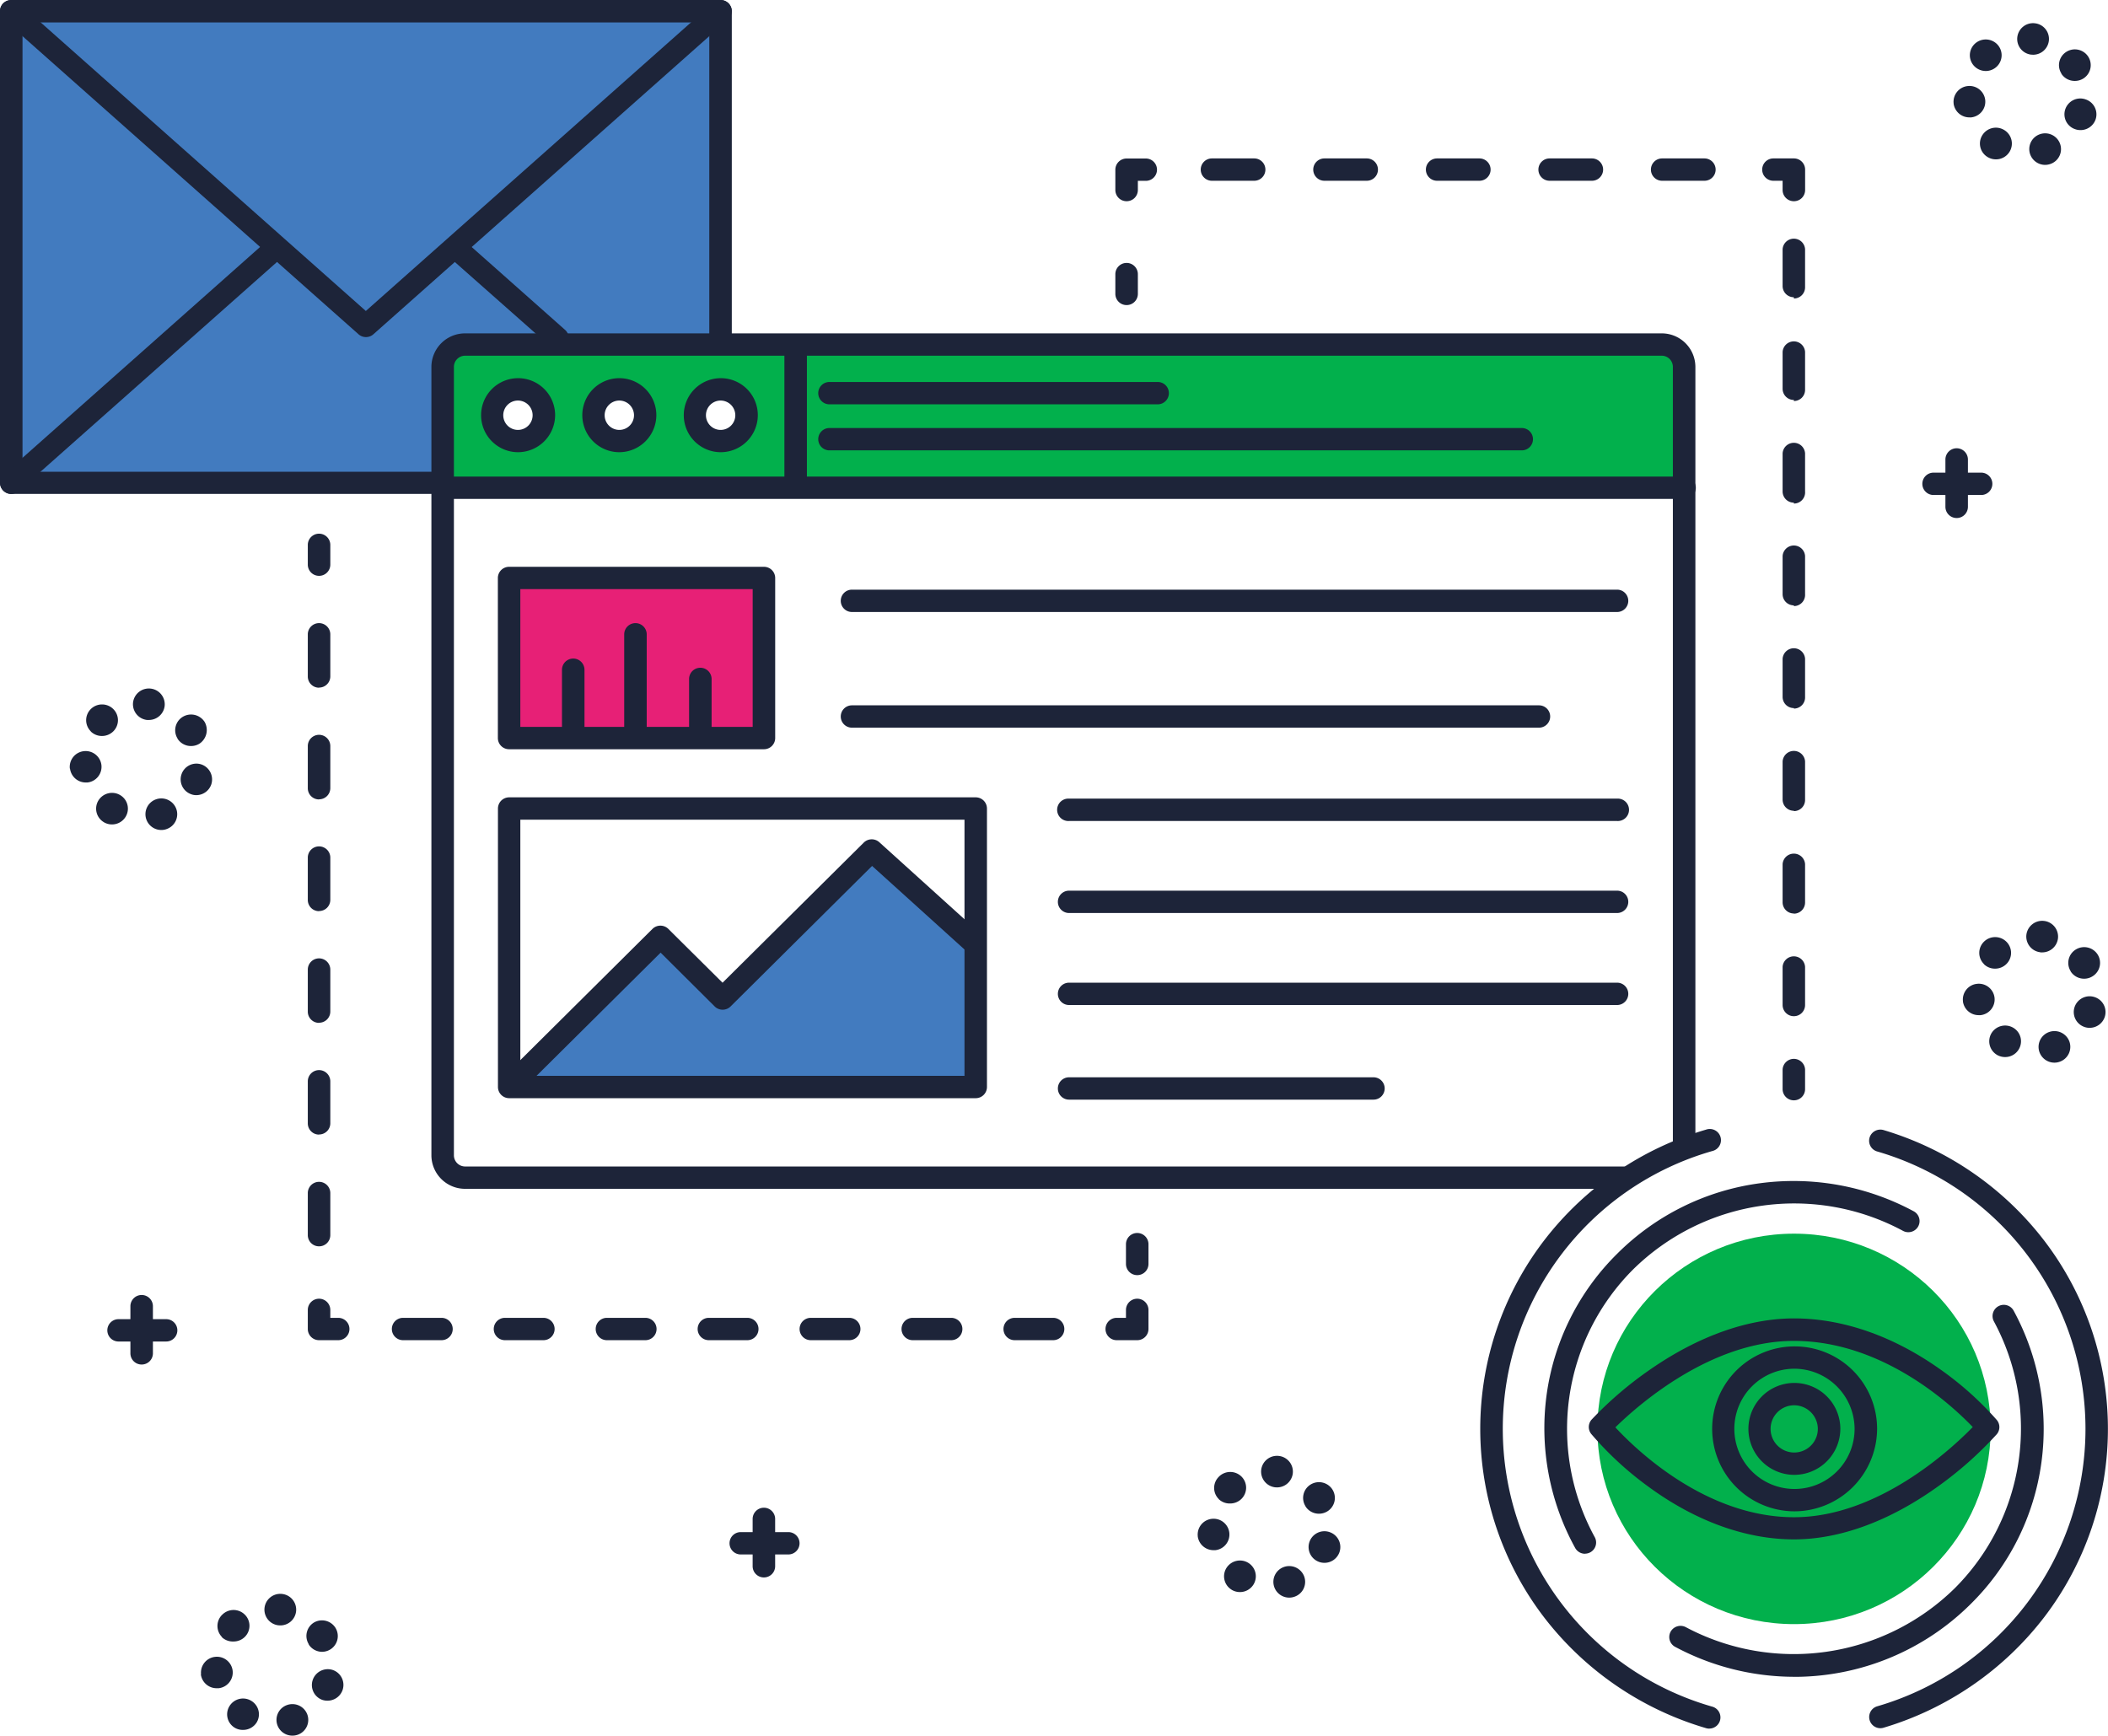 <svg id="Amplify_Email" data-name="Amplify Email" xmlns="http://www.w3.org/2000/svg" viewBox="0 0 492.55 405.58"><defs><style>.cls-1{fill:#427bbf;}.cls-2{fill:#02b04c;}.cls-3{fill:#e72076;}.cls-4{fill:#1d2439;}</style></defs><title>zafha-email-marketing</title><polygon class="cls-1" points="120.34 252.02 153.29 219.3 168.79 232.77 203.68 198.13 228.87 221.22 228.87 253.94 120.34 252.02"/><polyline class="cls-1" points="2.12 3.76 2.12 113.45 102.46 113.45 102.46 82.66 168.79 82.66 168.79 3.76 1 3.76"/><ellipse class="cls-2" cx="419.19" cy="333.9" rx="45.94" ry="45.62"/><path class="cls-2" d="M387.87,83.11h-271a9.29,9.29,0,0,0-9.4,9.24v25.77H397.27V92.35A9.29,9.29,0,0,0,387.87,83.11ZM124.64,105.82a6,6,0,1,1,6.08-6A6.06,6.06,0,0,1,124.64,105.82Zm23.69,0a6,6,0,1,1,6.08-6A6.06,6.06,0,0,1,148.33,105.82Zm23.69,0a6,6,0,1,1,6.08-6A6.06,6.06,0,0,1,172,105.82Z" transform="translate(-3.64 -2.76)"/><rect class="cls-3" x="118.95" y="135.06" width="59.55" height="37.41"/><path class="cls-4" d="M382.93,280.56H112.32a7.86,7.86,0,0,1-7.88-7.82V88.48a7.86,7.86,0,0,1,7.88-7.82H391.9a7.86,7.86,0,0,1,7.88,7.82V269.67a2.63,2.63,0,0,1-5.26,0V88.48a2.61,2.61,0,0,0-2.62-2.6H112.32a2.62,2.62,0,0,0-2.62,2.6V272.74a2.62,2.62,0,0,0,2.62,2.6H382.93a2.61,2.61,0,1,1,0,5.22Z" transform="translate(-3.64 -2.76)"/><path class="cls-4" d="M397.27,119.35H107.42a2.61,2.61,0,1,1,0-5.22H397.27a2.61,2.61,0,1,1,0,5.22Z" transform="translate(-3.64 -2.76)"/><path class="cls-4" d="M124.64,108.43a8.65,8.65,0,1,1,8.71-8.65A8.69,8.69,0,0,1,124.64,108.43Zm0-12.07a3.43,3.43,0,1,0,3.45,3.42A3.43,3.43,0,0,0,124.64,96.36Z" transform="translate(-3.64 -2.76)"/><path class="cls-4" d="M148.33,108.43A8.65,8.65,0,1,1,157,99.78,8.69,8.69,0,0,1,148.33,108.43Zm0-12.07a3.43,3.43,0,1,0,3.45,3.42A3.44,3.44,0,0,0,148.33,96.36Z" transform="translate(-3.64 -2.76)"/><path class="cls-4" d="M172,108.43a8.65,8.65,0,1,1,8.71-8.65A8.68,8.68,0,0,1,172,108.43Zm0-12.07a3.43,3.43,0,1,0,3.45,3.42A3.44,3.44,0,0,0,172,96.36Z" transform="translate(-3.64 -2.76)"/><path class="cls-4" d="M189.55,119.2a2.62,2.62,0,0,1-2.63-2.61V83.72a2.63,2.63,0,0,1,5.26,0v32.87A2.62,2.62,0,0,1,189.55,119.2Z" transform="translate(-3.64 -2.76)"/><path class="cls-4" d="M359.22,108H197.44a2.61,2.61,0,1,1,0-5.22H359.22a2.61,2.61,0,1,1,0,5.22Z" transform="translate(-3.64 -2.76)"/><path class="cls-4" d="M274.15,97.24H197.44a2.61,2.61,0,1,1,0-5.22h76.71a2.61,2.61,0,1,1,0,5.22Z" transform="translate(-3.64 -2.76)"/><path class="cls-4" d="M182.14,177.84H122.6a2.62,2.62,0,0,1-2.63-2.61V137.82a2.62,2.62,0,0,1,2.63-2.61h59.54a2.62,2.62,0,0,1,2.63,2.61v37.41A2.62,2.62,0,0,1,182.14,177.84Zm-56.92-5.22h54.29V140.43H125.22Z" transform="translate(-3.64 -2.76)"/><path class="cls-4" d="M381.49,145.77H202.7a2.61,2.61,0,1,1,0-5.22H381.49a2.61,2.61,0,1,1,0,5.22Z" transform="translate(-3.64 -2.76)"/><path class="cls-4" d="M363.24,172.8H202.7a2.61,2.61,0,1,1,0-5.22H363.24a2.61,2.61,0,1,1,0,5.22Z" transform="translate(-3.64 -2.76)"/><path class="cls-4" d="M231.62,259.38h-109a2.62,2.62,0,0,1-2.63-2.61V191.69a2.62,2.62,0,0,1,2.63-2.61h109a2.62,2.62,0,0,1,2.63,2.61v65.08A2.62,2.62,0,0,1,231.62,259.38Zm-106.4-5.22H229V194.3H125.22Z" transform="translate(-3.64 -2.76)"/><path class="cls-4" d="M381.49,194.61H253.43a2.62,2.62,0,1,1,0-5.23H381.49a2.62,2.62,0,1,1,0,5.23Z" transform="translate(-3.64 -2.76)"/><path class="cls-4" d="M381.49,237.61H253.43a2.61,2.61,0,1,1,0-5.22H381.49a2.61,2.61,0,1,1,0,5.22Z" transform="translate(-3.64 -2.76)"/><path class="cls-4" d="M381.49,216.11H253.43a2.61,2.61,0,1,1,0-5.22H381.49a2.61,2.61,0,1,1,0,5.22Z" transform="translate(-3.64 -2.76)"/><path class="cls-4" d="M324.57,259.72H253.43a2.61,2.61,0,1,1,0-5.22h71.14a2.61,2.61,0,1,1,0,5.22Z" transform="translate(-3.64 -2.76)"/><path class="cls-4" d="M137.58,175.1a2.62,2.62,0,0,1-2.63-2.61V159.28a2.63,2.63,0,0,1,5.26,0v13.21A2.62,2.62,0,0,1,137.58,175.1Z" transform="translate(-3.64 -2.76)"/><path class="cls-4" d="M152.12,175.1a2.62,2.62,0,0,1-2.63-2.61V151a2.63,2.63,0,0,1,5.26,0v21.5A2.62,2.62,0,0,1,152.12,175.1Z" transform="translate(-3.64 -2.76)"/><path class="cls-4" d="M167.28,175.1a2.62,2.62,0,0,1-2.63-2.61V161.43a2.63,2.63,0,0,1,5.26,0v11.06A2.62,2.62,0,0,1,167.28,175.1Z" transform="translate(-3.64 -2.76)"/><path class="cls-4" d="M123.61,258.39a2.65,2.65,0,0,1-1.86-.77,2.61,2.61,0,0,1,0-3.69l34.34-34.1a2.64,2.64,0,0,1,3.72,0l12.66,12.57,33-32.75a2.65,2.65,0,0,1,3.63-.08l23.43,21.19a2.6,2.6,0,0,1,.18,3.69,2.66,2.66,0,0,1-3.72.17l-21.58-19.51-33.06,32.83a2.64,2.64,0,0,1-3.72,0L158,225.37l-32.48,32.25A2.64,2.64,0,0,1,123.61,258.39Z" transform="translate(-3.64 -2.76)"/><path class="cls-4" d="M422.83,362.48c-11.28,0-23.06-4.27-34.06-12.34a77.57,77.57,0,0,1-13.32-12.29,2.6,2.6,0,0,1,.09-3.37,86.14,86.14,0,0,1,13.81-11.79c11.21-7.75,22.79-11.85,33.48-11.85,11.37,0,23.16,4.11,34.11,11.87a75.07,75.07,0,0,1,13.25,11.85,2.59,2.59,0,0,1,0,3.36,86.74,86.74,0,0,1-13.8,12.24C445.13,358.22,433.54,362.48,422.83,362.48ZM381.08,336.3c4.91,5.3,21.2,21,41.75,21,19.57,0,36.63-15.8,41.76-21.07-4.9-5.11-21-20.13-41.76-20.13C403.33,316.06,386.28,331.2,381.08,336.3Z" transform="translate(-3.64 -2.76)"/><path class="cls-4" d="M422.83,355.92a19.27,19.27,0,1,1,19.41-19.27A19.36,19.36,0,0,1,422.83,355.92Zm0-33.32a14.05,14.05,0,1,0,14.15,14A14.12,14.12,0,0,0,422.83,322.6Z" transform="translate(-3.64 -2.76)"/><path class="cls-4" d="M422.83,347.4a10.74,10.74,0,1,1,10.82-10.74A10.79,10.79,0,0,1,422.83,347.4Zm0-16.26a5.52,5.52,0,1,0,5.56,5.52A5.55,5.55,0,0,0,422.83,331.14Z" transform="translate(-3.64 -2.76)"/><path class="cls-4" d="M374,365.84a2.63,2.63,0,0,1-2.31-1.36A58,58,0,0,1,365,328.83a57.24,57.24,0,0,1,16.55-33.14,58,58,0,0,1,33.37-16.44,59.21,59.21,0,0,1,35.91,6.58,2.6,2.6,0,0,1,1,3.54,2.64,2.64,0,0,1-3.57,1,53.64,53.64,0,0,0-63,9,52.7,52.7,0,0,0-9,62.58,2.61,2.61,0,0,1-2.3,3.87Z" transform="translate(-3.64 -2.76)"/><path class="cls-4" d="M422.93,394.59a59.07,59.07,0,0,1-27.88-7,2.6,2.6,0,0,1-1.06-3.53,2.65,2.65,0,0,1,3.57-1.06,53.69,53.69,0,0,0,62.81-9.09,52.75,52.75,0,0,0,9.16-62.37,2.62,2.62,0,0,1,4.62-2.49,57.94,57.94,0,0,1,6.47,35.55,57.23,57.23,0,0,1-16.53,33,58.44,58.44,0,0,1-41.16,17Z" transform="translate(-3.64 -2.76)"/><path class="cls-4" d="M403,406.7a2.64,2.64,0,0,1-.73-.11,74,74,0,0,1-37.81-25.85,72.45,72.45,0,0,1,0-88.15,73.91,73.91,0,0,1,37.81-25.86,2.61,2.61,0,1,1,1.47,5,67.52,67.52,0,0,0,0,129.84,2.61,2.61,0,0,1-.74,5.12Z" transform="translate(-3.64 -2.76)"/><path class="cls-4" d="M443,406.6a2.61,2.61,0,0,1-.75-5.11,67.51,67.51,0,0,0,0-129.66,2.6,2.6,0,0,1-1.77-3.24,2.64,2.64,0,0,1,3.27-1.76,73.93,73.93,0,0,1,37.58,25.89,72.47,72.47,0,0,1,0,87.88,73.93,73.93,0,0,1-37.58,25.89A2.48,2.48,0,0,1,443,406.6Z" transform="translate(-3.64 -2.76)"/><path class="cls-4" d="M105.51,118.18H6.27a2.62,2.62,0,0,1-2.63-2.61V5.37A2.62,2.62,0,0,1,6.27,2.76H172a2.62,2.62,0,0,1,2.63,2.61v76a2.63,2.63,0,0,1-5.26,0V8H8.9V113h96.61a2.61,2.61,0,1,1,0,5.22Z" transform="translate(-3.64 -2.76)"/><path class="cls-4" d="M89.15,81.53a2.59,2.59,0,0,1-1.75-.67L4.52,7.32a2.61,2.61,0,0,1-.21-3.69A2.66,2.66,0,0,1,8,3.43l81.12,72,81.12-72a2.64,2.64,0,0,1,3.71.2,2.6,2.6,0,0,1-.2,3.69L90.9,80.86A2.59,2.59,0,0,1,89.15,81.53Z" transform="translate(-3.64 -2.76)"/><path class="cls-4" d="M134,84.4a2.65,2.65,0,0,1-1.75-.66L109,63.18a2.6,2.6,0,0,1-.21-3.68,2.65,2.65,0,0,1,3.72-.21l23.16,20.55A2.61,2.61,0,0,1,134,84.4Z" transform="translate(-3.64 -2.76)"/><path class="cls-4" d="M6.27,118.18a2.61,2.61,0,0,1-1.75-4.55L65.88,59.17a2.65,2.65,0,0,1,3.72.21,2.61,2.61,0,0,1-.21,3.69L8,117.52A2.68,2.68,0,0,1,6.27,118.18Z" transform="translate(-3.64 -2.76)"/><path class="cls-4" d="M78.19,137.32a2.62,2.62,0,0,1-2.63-2.61V130.1a2.63,2.63,0,0,1,5.26,0v4.61A2.62,2.62,0,0,1,78.19,137.32Z" transform="translate(-3.64 -2.76)"/><path class="cls-4" d="M78.19,294a2.62,2.62,0,0,1-2.63-2.61v-9.83a2.63,2.63,0,0,1,5.26,0v9.83A2.62,2.62,0,0,1,78.19,294Zm0-26.11a2.62,2.62,0,0,1-2.63-2.61v-9.83a2.63,2.63,0,0,1,5.26,0v9.83A2.62,2.62,0,0,1,78.19,267.86Zm0-26.11a2.62,2.62,0,0,1-2.63-2.61v-9.83a2.63,2.63,0,0,1,5.26,0v9.83A2.62,2.62,0,0,1,78.19,241.75Zm0-26.1A2.62,2.62,0,0,1,75.56,213v-9.83a2.63,2.63,0,0,1,5.26,0V213A2.62,2.62,0,0,1,78.19,215.65Zm0-26.11a2.62,2.62,0,0,1-2.63-2.61V177.1a2.63,2.63,0,0,1,5.26,0v9.83A2.62,2.62,0,0,1,78.19,189.54Zm0-26.11a2.62,2.62,0,0,1-2.63-2.61V151a2.63,2.63,0,0,1,5.26,0v9.83A2.62,2.62,0,0,1,78.19,163.43Z" transform="translate(-3.64 -2.76)"/><path class="cls-4" d="M82.68,315.93H78.19a2.62,2.62,0,0,1-2.63-2.61v-4.45a2.63,2.63,0,0,1,5.26,0v1.84h1.86a2.61,2.61,0,1,1,0,5.22Z" transform="translate(-3.64 -2.76)"/><path class="cls-4" d="M249.72,315.93h-9a2.61,2.61,0,1,1,0-5.22h9a2.61,2.61,0,1,1,0,5.22Zm-23.82,0h-9a2.61,2.61,0,1,1,0-5.22h9a2.61,2.61,0,1,1,0,5.22Zm-23.82,0h-9a2.61,2.61,0,1,1,0-5.22h9a2.61,2.61,0,1,1,0,5.22Zm-23.82,0h-9a2.61,2.61,0,1,1,0-5.22h9a2.61,2.61,0,1,1,0,5.22Zm-23.82,0h-9a2.61,2.61,0,1,1,0-5.22h9a2.61,2.61,0,1,1,0,5.22Zm-23.82,0h-9a2.61,2.61,0,1,1,0-5.22h9a2.61,2.61,0,1,1,0,5.22Zm-23.81,0h-9a2.61,2.61,0,1,1,0-5.22h9a2.61,2.61,0,1,1,0,5.22Z" transform="translate(-3.64 -2.76)"/><path class="cls-4" d="M269.36,315.93h-4.8a2.61,2.61,0,1,1,0-5.22h2.17v-1.84a2.63,2.63,0,0,1,5.26,0v4.45A2.62,2.62,0,0,1,269.36,315.93Z" transform="translate(-3.64 -2.76)"/><path class="cls-4" d="M269.36,300.73a2.62,2.62,0,0,1-2.63-2.61v-4.61a2.63,2.63,0,0,1,5.26,0v4.61A2.62,2.62,0,0,1,269.36,300.73Z" transform="translate(-3.64 -2.76)"/><path class="cls-4" d="M422.79,259.88a2.62,2.62,0,0,1-2.63-2.61v-4.61a2.63,2.63,0,0,1,5.25,0v4.61A2.61,2.61,0,0,1,422.79,259.88Z" transform="translate(-3.64 -2.76)"/><path class="cls-4" d="M422.79,240.22a2.62,2.62,0,0,1-2.63-2.61V228.7a2.63,2.63,0,0,1,5.25,0v8.91A2.61,2.61,0,0,1,422.79,240.22Zm0-24a2.62,2.62,0,0,1-2.63-2.61v-8.91a2.63,2.63,0,0,1,5.25,0v8.91A2.61,2.61,0,0,1,422.79,216.26Zm0-24a2.62,2.62,0,0,1-2.63-2.61v-8.91a2.63,2.63,0,0,1,5.25,0v8.91A2.61,2.61,0,0,1,422.79,192.3Zm0-24a2.61,2.61,0,0,1-2.63-2.61v-8.9a2.63,2.63,0,0,1,5.25,0v8.9A2.61,2.61,0,0,1,422.79,168.34Zm0-24a2.62,2.62,0,0,1-2.63-2.62v-8.9a2.63,2.63,0,0,1,5.25,0v8.9A2.62,2.62,0,0,1,422.79,144.39Zm0-24a2.62,2.62,0,0,1-2.63-2.61v-8.91a2.63,2.63,0,0,1,5.25,0v8.91A2.61,2.61,0,0,1,422.79,120.43Zm0-24a2.62,2.62,0,0,1-2.63-2.61V85a2.63,2.63,0,0,1,5.25,0v8.91A2.61,2.61,0,0,1,422.79,96.47Zm0-24a2.62,2.62,0,0,1-2.63-2.61V61a2.63,2.63,0,0,1,5.25,0V69.9A2.61,2.61,0,0,1,422.79,72.51Z" transform="translate(-3.64 -2.76)"/><path class="cls-4" d="M422.79,49.78a2.62,2.62,0,0,1-2.63-2.61V45H418a2.61,2.61,0,1,1,0-5.22h4.8a2.61,2.61,0,0,1,2.62,2.61v4.76A2.61,2.61,0,0,1,422.79,49.78Z" transform="translate(-3.64 -2.76)"/><path class="cls-4" d="M401.91,45H392a2.61,2.61,0,1,1,0-5.22h9.9a2.61,2.61,0,1,1,0,5.22Zm-26.3,0h-9.9a2.61,2.61,0,1,1,0-5.22h9.9a2.61,2.61,0,1,1,0,5.22Zm-26.29,0h-9.9a2.61,2.61,0,1,1,0-5.22h9.9a2.61,2.61,0,1,1,0,5.22ZM323,45h-9.9a2.61,2.61,0,1,1,0-5.22H323A2.61,2.61,0,1,1,323,45Zm-26.3,0h-9.89a2.61,2.61,0,1,1,0-5.22h9.89a2.61,2.61,0,1,1,0,5.22Z" transform="translate(-3.64 -2.76)"/><path class="cls-4" d="M266.88,49.78a2.62,2.62,0,0,1-2.63-2.61V42.41a2.62,2.62,0,0,1,2.63-2.61h4.49a2.61,2.61,0,1,1,0,5.22h-1.86v2.15A2.62,2.62,0,0,1,266.88,49.78Z" transform="translate(-3.64 -2.76)"/><path class="cls-4" d="M266.88,74.05a2.62,2.62,0,0,1-2.63-2.61V66.83a2.63,2.63,0,0,1,5.26,0v4.61A2.62,2.62,0,0,1,266.88,74.05Z" transform="translate(-3.64 -2.76)"/><path class="cls-4" d="M478,38.81a3.68,3.68,0,0,1,2.29-4.69h0A3.71,3.71,0,0,1,485,36.39h0a3.66,3.66,0,0,1-2.28,4.69h0a3.77,3.77,0,0,1-1.22.21h0A3.72,3.72,0,0,1,478,38.81Zm-10,.61a3.67,3.67,0,0,1-1.16-5.09h0A3.73,3.73,0,0,1,472,33.18h0a3.69,3.69,0,0,1,1.16,5.09h0A3.72,3.72,0,0,1,470,40h0A3.75,3.75,0,0,1,468,39.42Zm20.49-6.48a3.67,3.67,0,0,1-2.27-4.69h0A3.71,3.71,0,0,1,491,26h0a3.68,3.68,0,0,1,2.28,4.7h0a3.72,3.72,0,0,1-3.5,2.46h0A3.59,3.59,0,0,1,488.49,32.94Zm-28.37-6a3.69,3.69,0,0,1,3.28-4.07h0a3.7,3.7,0,0,1,4.1,3.25h0a3.69,3.69,0,0,1-3.28,4.07h0a2.75,2.75,0,0,1-.41,0h0A3.71,3.71,0,0,1,460.12,27Zm25.18-7a3.67,3.67,0,0,1,1.18-5.08h0a3.72,3.72,0,0,1,5.11,1.17h0a3.68,3.68,0,0,1-1.17,5.08h0a3.71,3.71,0,0,1-2,.56h0A3.71,3.71,0,0,1,485.3,20ZM465,18.27a3.66,3.66,0,0,1,0-5.21h0s0,0,0,0h0a3.74,3.74,0,0,1,5.25,0h0a3.67,3.67,0,0,1,0,5.21h0a3.69,3.69,0,0,1-2.62,1.08h0A3.73,3.73,0,0,1,465,18.27Zm13.19-2.75A3.68,3.68,0,0,1,475,11.44h0a3.7,3.7,0,0,1,4.11-3.24h0a3.68,3.68,0,0,1,3.26,4.08h0a3.7,3.7,0,0,1-3.68,3.27h0Z" transform="translate(-3.64 -2.76)"/><path class="cls-4" d="M480.17,248.6a3.68,3.68,0,0,1,2.29-4.69h0a3.71,3.71,0,0,1,4.72,2.27h0a3.68,3.68,0,0,1-2.29,4.69h0a3.67,3.67,0,0,1-1.21.21h0A3.72,3.72,0,0,1,480.17,248.6Zm-10,.61a3.69,3.69,0,0,1-1.16-5.09h0a3.74,3.74,0,0,1,5.12-1.15h0a3.66,3.66,0,0,1,1.16,5.08h0a3.69,3.69,0,0,1-3.14,1.72h0A3.77,3.77,0,0,1,470.16,249.21Zm20.5-6.48a3.68,3.68,0,0,1-2.27-4.7h0a3.71,3.71,0,0,1,4.73-2.25h0a3.67,3.67,0,0,1,2.27,4.7h0a3.71,3.71,0,0,1-3.5,2.46h0A3.54,3.54,0,0,1,490.66,242.73Zm-28.37-6a3.68,3.68,0,0,1,3.27-4.07h0a3.7,3.7,0,0,1,4.11,3.25h0a3.69,3.69,0,0,1-3.28,4.07h0a3,3,0,0,1-.42,0h0A3.7,3.7,0,0,1,462.29,236.74Zm25.18-7a3.66,3.66,0,0,1,1.17-5.08h0a3.73,3.73,0,0,1,5.12,1.16h0a3.67,3.67,0,0,1-1.18,5.08h0a3.62,3.62,0,0,1-2,.57h0A3.7,3.7,0,0,1,487.47,229.76Zm-20.28-1.7a3.66,3.66,0,0,1,0-5.21h0l0,0h0a3.73,3.73,0,0,1,5.25,0h0a3.66,3.66,0,0,1,0,5.21h0l0,0h0a3.73,3.73,0,0,1-2.63,1.08h0A3.69,3.69,0,0,1,467.19,228.06Zm13.19-2.75h0a3.69,3.69,0,0,1-3.27-4.08h0a3.72,3.72,0,0,1,4.12-3.24h0a3.69,3.69,0,0,1,3.26,4.08h0a3.71,3.71,0,0,1-3.69,3.27h0A3.07,3.07,0,0,1,480.38,225.31Z" transform="translate(-3.64 -2.76)"/><path class="cls-4" d="M301.38,373.61a3.68,3.68,0,0,1,2.28-4.69h0a3.73,3.73,0,0,1,4.73,2.27h0a3.67,3.67,0,0,1-2.29,4.69h0a3.68,3.68,0,0,1-1.22.21h0A3.7,3.7,0,0,1,301.38,373.61Zm-10,.61h0a3.67,3.67,0,0,1-1.16-5.08h0a3.73,3.73,0,0,1,5.12-1.16h0a3.68,3.68,0,0,1,1.16,5.09h0a3.71,3.71,0,0,1-3.14,1.72h0A3.69,3.69,0,0,1,291.37,374.22Zm20.5-6.47a3.68,3.68,0,0,1-2.27-4.7h0a3.7,3.7,0,0,1,4.73-2.26h0a3.68,3.68,0,0,1,2.27,4.7h0a3.72,3.72,0,0,1-3.5,2.47h0A3.79,3.79,0,0,1,311.87,367.75Zm-28.37-6a3.69,3.69,0,0,1,3.27-4.07h0a3.7,3.7,0,0,1,4.1,3.25h0A3.68,3.68,0,0,1,287.6,365h0l-.42,0h0A3.71,3.71,0,0,1,283.5,361.75Zm25.18-7a3.67,3.67,0,0,1,1.17-5.08h0a3.73,3.73,0,0,1,5.12,1.17h0a3.68,3.68,0,0,1-1.18,5.08h0a3.71,3.71,0,0,1-2,.56h0A3.7,3.7,0,0,1,308.68,354.77Zm-20.28-1.7a3.65,3.65,0,0,1,0-5.18h0l.06-.07h0a3.74,3.74,0,0,1,5.25,0h0a3.67,3.67,0,0,1,0,5.21h0l0,0h0a3.73,3.73,0,0,1-2.63,1.08h0A3.69,3.69,0,0,1,288.4,353.07Zm13.19-2.74a3.7,3.7,0,0,1-3.27-4.08h0a3.71,3.71,0,0,1,4.11-3.25h0a3.69,3.69,0,0,1,3.27,4.08h0a3.71,3.71,0,0,1-3.69,3.27h0Z" transform="translate(-3.64 -2.76)"/><path class="cls-4" d="M68.45,405.87a3.67,3.67,0,0,1,2.29-4.69h0a3.71,3.71,0,0,1,4.72,2.26h0a3.68,3.68,0,0,1-2.28,4.7h0a3.76,3.76,0,0,1-1.22.2h0A3.71,3.71,0,0,1,68.45,405.87Zm-10,.6h0a3.65,3.65,0,0,1-1.16-5.08h0a3.71,3.71,0,0,1,5.12-1.15h0a3.67,3.67,0,0,1,1.16,5.08h0A3.73,3.73,0,0,1,60.42,407h0A3.65,3.65,0,0,1,58.45,406.47ZM79,400a3.68,3.68,0,0,1-2.28-4.7h0A3.72,3.72,0,0,1,81.4,393h0a3.69,3.69,0,0,1,2.28,4.7h0a3.72,3.72,0,0,1-3.51,2.47h0A3.73,3.73,0,0,1,79,400Zm-28.38-6a3.69,3.69,0,0,1,3.28-4.07h0a3.7,3.7,0,0,1,4.1,3.25h0a3.7,3.7,0,0,1-3.28,4.08h0l-.41,0h0A3.71,3.71,0,0,1,50.57,394Zm25.18-7h0a3.67,3.67,0,0,1,1.18-5.08h0A3.72,3.72,0,0,1,82,383.11h0a3.67,3.67,0,0,1-1.17,5.08h0a3.73,3.73,0,0,1-2,.56h0A3.72,3.72,0,0,1,75.75,387Zm-20.28-1.69a3.68,3.68,0,0,1,0-5.19h0l.07-.06h0a3.73,3.73,0,0,1,5.25,0h0a3.66,3.66,0,0,1,0,5.21h0v0h0a3.75,3.75,0,0,1-2.63,1.07h0A3.76,3.76,0,0,1,55.47,385.33Zm13.19-2.75a3.69,3.69,0,0,1-3.26-4.09h0a3.7,3.7,0,0,1,4.11-3.24h0a3.69,3.69,0,0,1,3.26,4.09h0a3.69,3.69,0,0,1-3.68,3.26h0Z" transform="translate(-3.64 -2.76)"/><path class="cls-4" d="M37.83,194.23a3.68,3.68,0,0,1,2.28-4.69h0a3.72,3.72,0,0,1,4.73,2.27h0a3.67,3.67,0,0,1-2.29,4.69h0a3.44,3.44,0,0,1-1.22.21h0A3.7,3.7,0,0,1,37.83,194.23Zm-10,.61h0a3.67,3.67,0,0,1-1.16-5.08h0a3.73,3.73,0,0,1,5.12-1.16h0a3.67,3.67,0,0,1,1.16,5.09h0a3.71,3.71,0,0,1-3.14,1.72h0A3.69,3.69,0,0,1,27.82,194.84Zm20.5-6.48a3.67,3.67,0,0,1-2.27-4.69h0a3.67,3.67,0,0,1,4.69-2.26h0a3.71,3.71,0,0,1,2.24,4.7h0a3.72,3.72,0,0,1-3.46,2.46h0A3.37,3.37,0,0,1,48.32,188.36Zm-28.37-6a3.69,3.69,0,0,1,3.28-4.07h0a3.71,3.71,0,0,1,4.1,3.25h0a3.69,3.69,0,0,1-3.28,4.07h0l-.42,0h0A3.71,3.71,0,0,1,20,182.37Zm25.18-7a3.67,3.67,0,0,1,1.18-5.08h0a3.77,3.77,0,0,1,5.13,1.17h0a3.83,3.83,0,0,1-1.19,5.08h0a3.71,3.71,0,0,1-2,.56h0A3.71,3.71,0,0,1,45.13,175.39Zm-20.28-1.7a3.66,3.66,0,0,1,0-5.21h0l0,0h0a3.73,3.73,0,0,1,5.25,0h0a3.66,3.66,0,0,1,0,5.21h0a3.73,3.73,0,0,1-2.63,1.08h0A3.69,3.69,0,0,1,24.85,173.69ZM38,171a3.7,3.7,0,0,1-3.27-4.09h0a3.72,3.72,0,0,1,4.12-3.24h0a3.7,3.7,0,0,1,3.26,4.09h0A3.71,3.71,0,0,1,38.47,171h0Z" transform="translate(-3.64 -2.76)"/><path class="cls-4" d="M460.83,123.81a2.62,2.62,0,0,1-2.63-2.61V110.14a2.63,2.63,0,0,1,5.26,0V121.2A2.62,2.62,0,0,1,460.83,123.81Z" transform="translate(-3.64 -2.76)"/><path class="cls-4" d="M466.56,118.43H455.42a2.61,2.61,0,1,1,0-5.22h11.14a2.61,2.61,0,1,1,0,5.22Z" transform="translate(-3.64 -2.76)"/><path class="cls-4" d="M182.13,371.37a2.62,2.62,0,0,1-2.63-2.61V357.71a2.63,2.63,0,0,1,5.26,0v11.05A2.62,2.62,0,0,1,182.13,371.37Z" transform="translate(-3.64 -2.76)"/><path class="cls-4" d="M187.85,366H176.71a2.61,2.61,0,1,1,0-5.22h11.14a2.61,2.61,0,1,1,0,5.22Z" transform="translate(-3.64 -2.76)"/><path class="cls-4" d="M36.74,321.62A2.62,2.62,0,0,1,34.11,319V308a2.63,2.63,0,0,1,5.26,0V319A2.62,2.62,0,0,1,36.74,321.62Z" transform="translate(-3.64 -2.76)"/><path class="cls-4" d="M42.47,316.24H31.33a2.61,2.61,0,1,1,0-5.22H42.47a2.61,2.61,0,1,1,0,5.22Z" transform="translate(-3.64 -2.76)"/></svg>